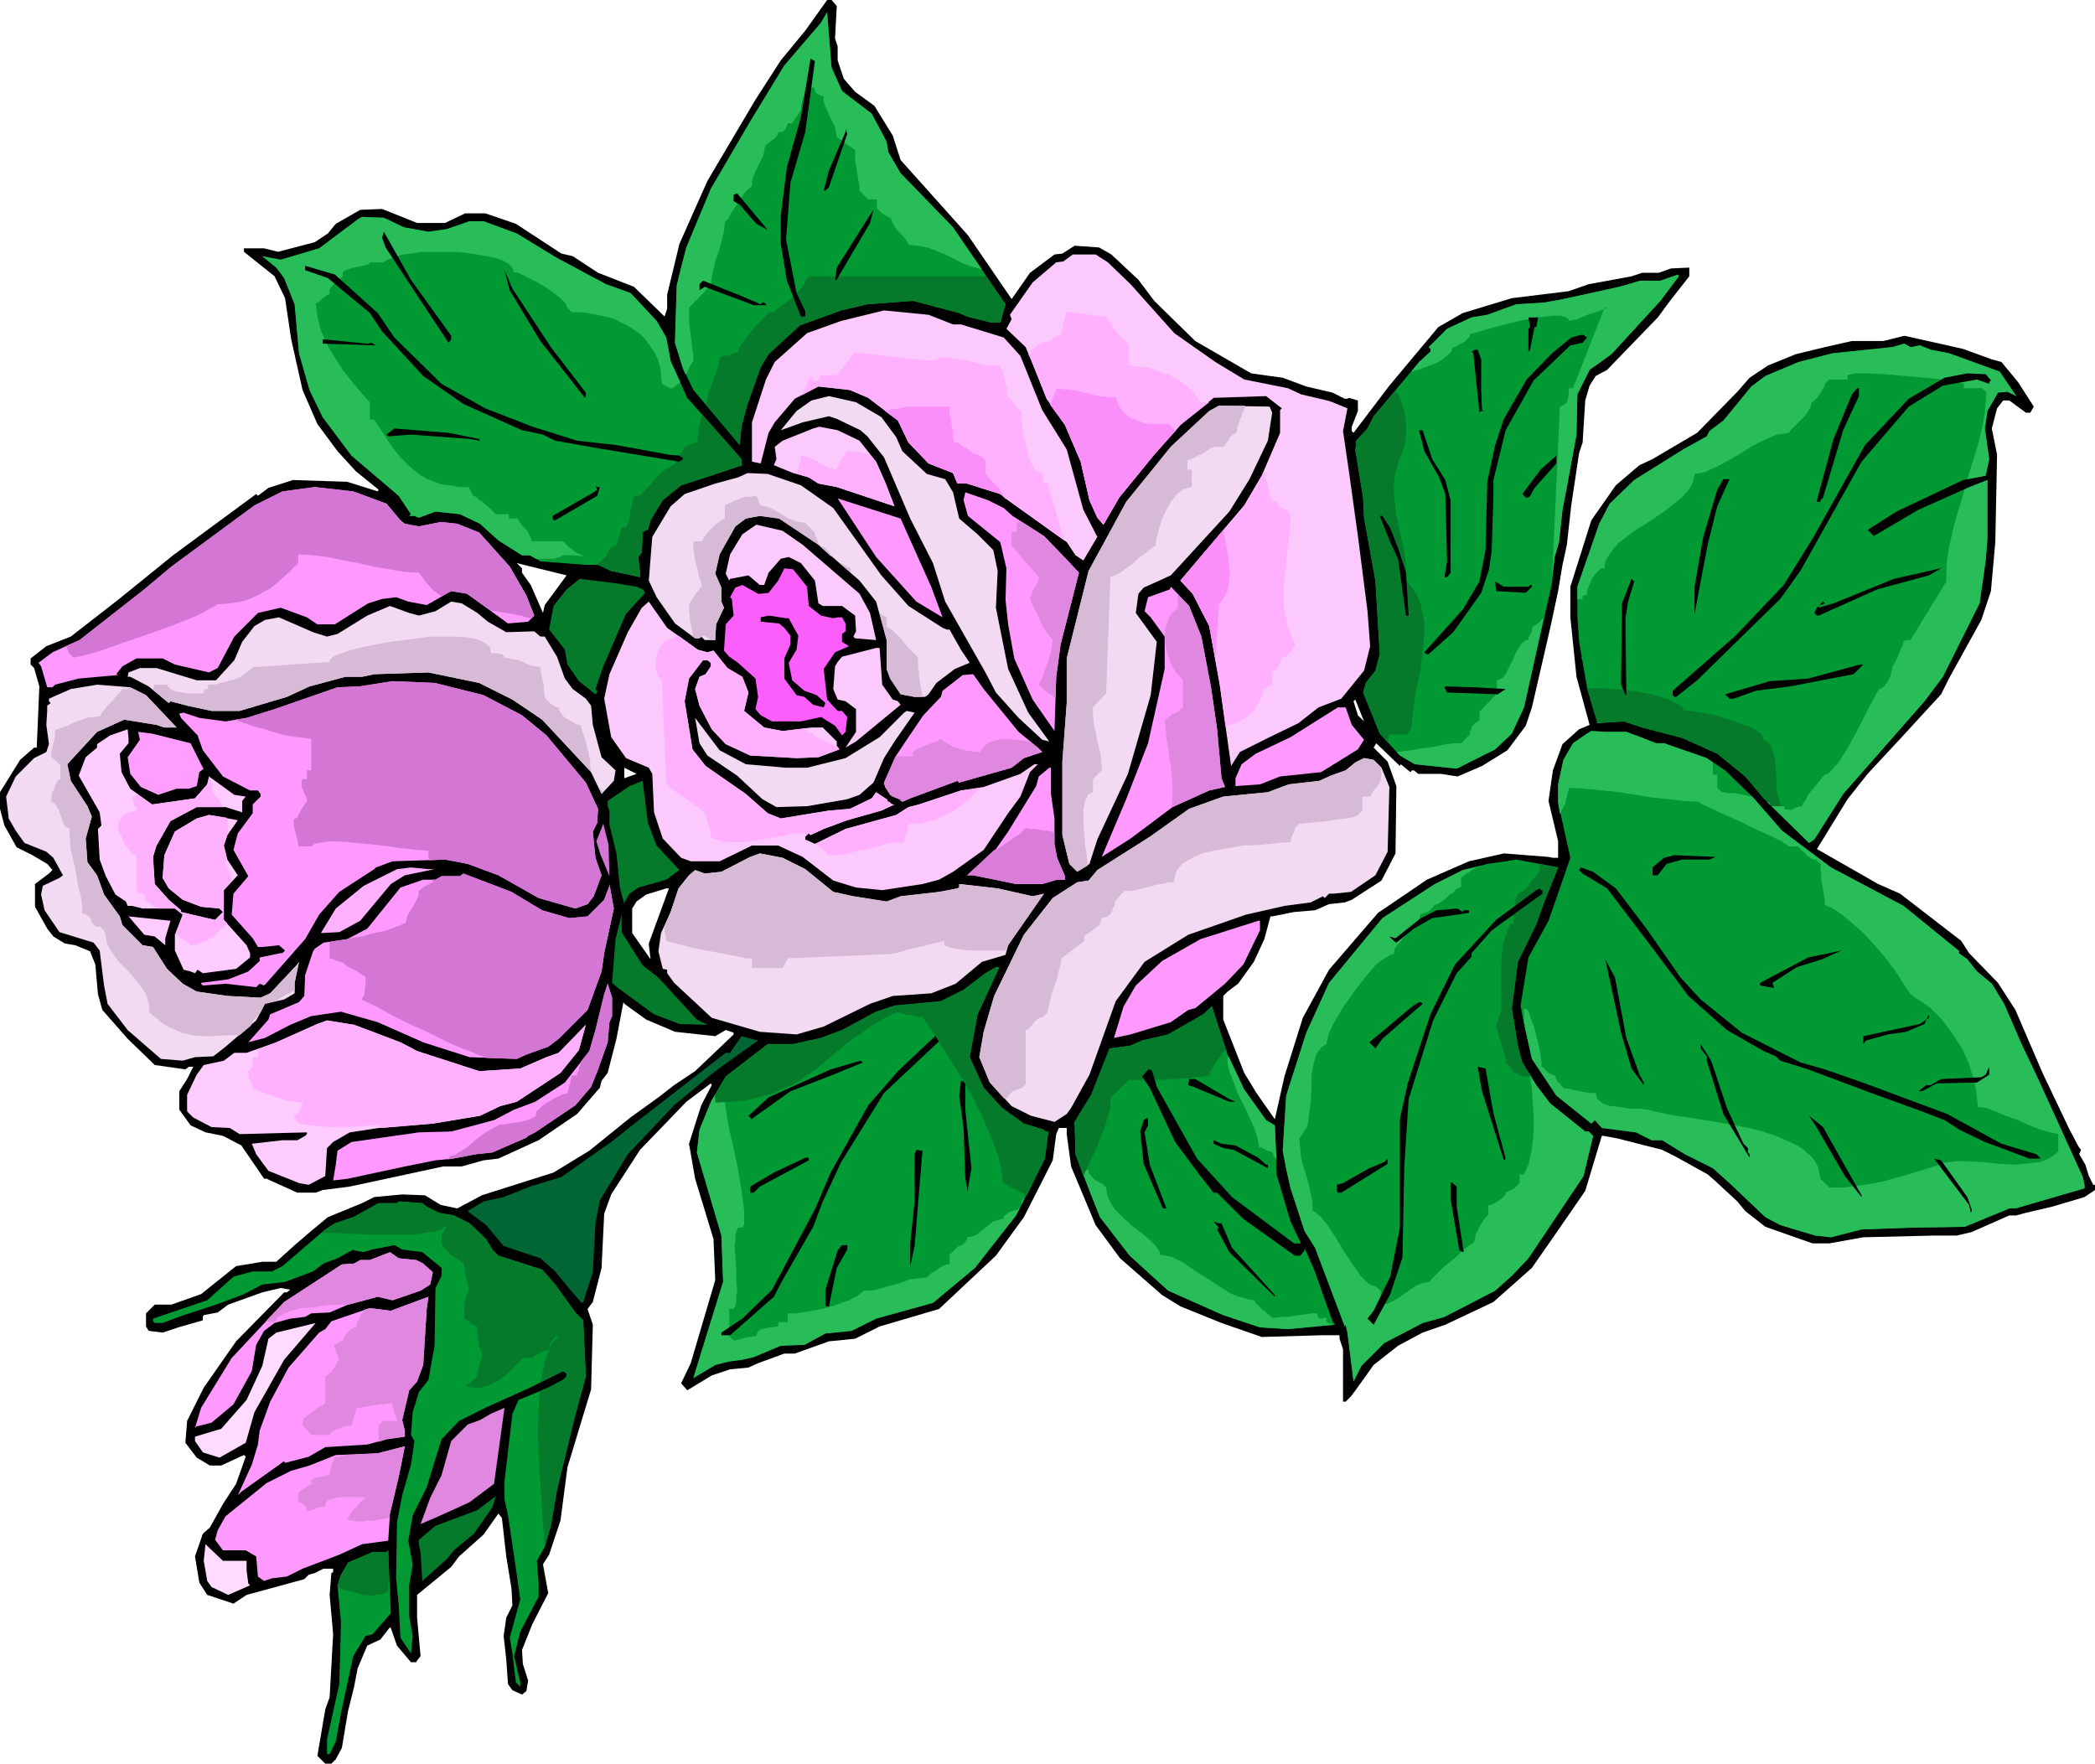 <svg xmlns="http://www.w3.org/2000/svg" width="7.98in" height="6.718in" fill-rule="evenodd" stroke-linecap="round" preserveAspectRatio="none" viewBox="0 0 2396 2017"><style>.brush1{fill:#000}.pen1{stroke:none}.brush2{fill:#fcc9fc}.brush3{fill:#f2dbf2}.brush4{fill:#f9f}.brush6{fill:#057a2b}.brush7{fill:#fcf}.brush9{fill:#093}.brush10{fill:#29bd5a}.brush11{fill:#ffb0ff}.brush13{fill:#ffdbff}.brush14{fill:#e087e0}.brush16{fill:#d476d4}</style><path d="m957 7-2 37 3 9v16l7 21 13 15 22 16 21 34 9 28 77 86 50 73 21-30 28-21 9-1 14-9 28 2 14 8 31 29 18 24 47 46 64 37 36 5 27 10 30 7 14 7h3l2-1 10 3v12l-7 18v5l2 2 41-54 56-67 28-16 56-17 65-8 23-8 49-9 12-4h19l14-5 21-1v10l-22 28-14 19-58 60-13 7-7 11-5 17-3 48-4 12-9 60-5 45-5 23-5 30-9 42-21 91-7 21-21 28-29 18-28 12-19-3h-26l-5-4h-2l-2 2-11-9-1 2-27-26-3 5 16 16 10 28-1 77-16 31-34 22-8 3-18 2-16 7-24 2-25 5h-2l-7 26-12 26-18 25-12 9-5 5v27l24 61 14 23 21 30 11-49 21-67 30-55 56-65 56-38 48-21 40-9 51 4 5 1h6v-19l-11-46 5-35 11-30 19-17 12-5-15-55-7-68v-35l24-76 28-40 27-23 15-7 51-30 46-47 14-16 21-14 32-13 33-8 31-7h36l24-6 67 15 33 12 11 3 19 23 18 28-4 7h-5l-19-14h-7l-7 9-6 23 6 30-2 100-5 56-11 33-37 67-9 18-45 49-39 42-23 29-35 57 70 40 25 11 70 54 9 14 33 34 20 31 31 72 30 63 11 21 3 4-2 5 7 12 4 13 5 10h2v6l-12 8-37 11-30 7-11 3h-8l-43 19-17 4h-25l-82 2-39 7h-19l-37-13-17-6-23-18-9-11-26-24-8-7-38-21-14-7-51-13-16-3h-2l-19 63-38 55-23 33-44 39-55 26-26 9-28 15-28 22-20 28-6 8-6 6h-3v-60l-4-12v-4h-19l-70 2-46-16-47-19-21-13-48-42-28-38-28-67-5-37v-7h-9l-3 7-4 30-33 65-32 44-65 61-68 20-28 14-30 3-39 14h-12l-30 11-11 5-21 2-21 7-28 17-7-8 11-23 28-95-2-47-21-69-7-40 14-44 11-21 1-2-1-2-28 21-53 55-33 51-8 22-3 62-10 39-6 8 6 18-2 74-27 89-8 61-13 39-7 11 6 33-18 35-12 30 1 16 6 19-2 12-5 4-11-5-5-7-2-28-3-27 3-21 7-14-1-19-6-37-5-44-4-5-17 24-28 25-9 12-39 32v26l4 44-4 5-1 2h-6l-16-19-7-20-1-1-11 14-15 7-11 26-4 21-7 28-7 42-7 13-5 5h-7l-9-9 9-53 5-14 4-72-4-45 2-25 2-1v-4h-11l-10 5-7 2-5 5-66 18-15 10-30-10-9-14-5-30 9-26 8-7 15-27 15-23 11-31-2-2-26 12h-13l-15-9-13-17 2-25 19-38 37-53 55-56h3l4-3-11-2-21 5-39 14-12 9-16 3-1 2v4l-28 8-18 6-16-2-3-5v-15l10-10h19l34-12 40-32 30-5h16l21-19 21-18 17-14 39-16 14-7 32-3 26 1 18 11 19 4 28-15 82-26 41-25 47-38 32-23 18-14 24-16 42-40 2-2v-2l-9-3-12 7-46-5-33-14-25-18-1-2-8 42-10 39-7 9-2 8-26 30-44 30-46 21-17 2-25 7h-21l-65 14-42 9-31 4-8 3h-21l-31-14-4-2h-3l-26-38-21-11-20-4-17-8-13-18v-21l9-14 7-14h-5l-4 3-35-5-31-30-29-33-5-18-3-34-6-15-17-7-12-2-13-8-7-9-14-25v-26l16-12 4-4-6-7-17-10-18-9-14-25-5-19v-19l23-37 16-14h3l3-70-6-21-4-4v-7l18-14 28-11 54-42 63-51 42-31 53-39 2 2 12-9 28-9 62 2 35 11 1-2-26-21-21-23-23-31-17-39-13-58-7-47-12-25-35-28v-4h23l16 4 42-11 15-10 9-11 28-16 25-1 40 16h32l23-11h23l35 12 52 34 13 3 29 19 41 16 35 34 3-9v-16l14-58 32-72 55-93 29-45 28-34 25-35h5l6 7zM623 692l-2 9-14-32-10-14v-5l-6-6 57 14-25 34zm91 198v-12l14 7-14 5zm-23 90v-9l-3-12v-9l7 42-4-12zm51 99 2 18-21-30v-28l5-8 11-8 23-7h3l-23 63zm811-261-5-16 2-2 10 25-7-7z" class="pen1 brush1"/><path d="m1267 300 26 25 50 56 47 33 33 20 50 10 15 7 30 7 6 2 17 7-5 26 7 48 10 72 11 86 3 40-7 28-26 32-26 10-23 18-35 17-32 16-10 16-13-93-12-67-19-37-14-15 73-86 20-34 21-49v-26l2-2-18-14-60 2-38 31-6 7-24 27-40 49-18 31-7-8-9-20-10-44-18-42-21-30-18-45-6-14-22-21 6-11-2-5 26-37 27-23 8-1 11-8h26l14 9z" class="pen1 brush2"/><path d="M1090 371h9l49 15 19 21 25 62 28 45 19 69 16 31-16 27-9-6-10-15-70-50-6-5-38-12h-11l-5-12-28-11-23-24-12-25-34-26-21-9-36-4-27 14-23 27-7 12-9 35-10-2v-45l16-49 10-20 37-33 39-14 49-12 51 5 28 11z" class="pen1 brush2"/><path d="M750 451v2l-4 3-41-47-15-33 44 59 16 16z" class="pen1 brush1"/><path d="m1008 477 17 23 7 16 28 26 21 6 9 15 7 30 21 18 18 18 5 24-2 42 14 70 23 50 24 33-8-2-27-25-26-29-12-23-46-81-14-44-26-51-30-70-19-24-8-7-27-13-9-3-30 7-25 9 18-22 17-12 20-5 31 7 29 17zm447-5-5 32-21 44-23 37-67 73-31 14-6 7-3 22 24 33-7 61-26 90-35 75-9 28-14 9-9-9-8-33v-84l5-67v-51l25-100 43-79 30-37 21-26 44-41 11-6 58 1 3 7z" class="pen1 brush3"/><path d="m983 504 19 24 11 25 10 26-66-22-21-4-11-7-18-5-22-9 3-7-2-14 9-7 35-14 7-2 21 4 25 12z" class="pen1 brush2"/><path d="m916 555 37 26 55 77 31 35 39 25 5 2h3l13 23 10 15-17 7-21 16-9 13-4 3h-12l-16-3-12-18-4-11v-33l-12-44-19-24-47-41-45-30-22-3-16 3-12 9-18 32-5 22 7 16v16l3 7-9 19-1 18h-12l-4-4-2 2h-5l-23-17-21-30-9-19 4-50 21-35 16-14 35-12 26-7 11-5 23 1 38 13z" class="pen1 brush3"/><path d="m442 576 16 19 5 4 16 3 25-5 19 2 25 10 35 39 19 33 9 23-7 7-23 2-47-34-18-3-28 16-21-4-14-5-16 2-16 5-38 24h-20l-12-8-30-11-26 6-27 27-19 36-10 5-39-9-14-7h-30l-16 9-7 9 2 1-45 4-27 7-3 3h-6l-7-24-3-4 16-12 31-14 74-58 31-26 95-70 32-16 37-5 44 5 38 14zm706 5 10 9 36 23 27 28 13 14-21 82-5 37-2 62-25-36-21-47-7-39-3-28 1-36-7-30-37-30-5-18 2-9 26 9 18 9zm-83 90 13 35-30-18-46-51-44-67 72 23 35 78z" class="pen1 brush4"/><path d="m918 623 65 56 12 22 7 31-24-2-2-2 3-6-1-18-15-11h-22l-5-3-4-26-16-20-14-7-9 2-14 16-5 14h-5l-13-11-21 4-1 2-4-8 5-22 14-23 16-11 30 7 23 16z" class="pen1 brush2"/><path d="m923 671 2 22 14 11 14 3 5-1h5l4 7v9l-4 3v9l8 5-16 7-13 19 4 35 12 13h5l6 7-2 17-4 4-8-11-16-10-23 5h-33l-13-7-6-7 3-14-3-21-20-18-10-7-6-7 2-30 9-10-2-19-2-2 6-11 8-3 18 10h3l9-1 11-14 7-14 10 1 16 20z" class="pen1" style="fill:#fc5efc"/><path d="m728 671 7 3 2 2v3l-21 23-26 60-9 26 2 2v2l-2 2-19-15-13-19-3-17-18-23 5-27 15-19 15-12 41 5 24 4z" class="pen1 brush6"/><path d="m1374 728 11 58 7 48 5 56 4 10-18 4-42 19-48 36-33 21 28-66 25-64 19-85v-37l-16-22-7-7 4-16 25-9 1-3 21 22 14 35z" class="pen1 brush4"/><path d="m546 701 12 10 21 12 32-1 7 6h5l14 23 9 25 9 12 15 11 6 8 2 22 10 37 16 15-2 12-14 15-12-25-56-60-34-23-38-19-58-12-62 2-14 3h-19l-41 11-26 12-54 16h-32l-28-6-19-5-2 2-23-19-21-11h-3l1-5 13-5h19l46 14h22l21-23 9-21 14-18 12-7 16-3 39 17 16 5 12-3 34-21 26-11 22 8 11 3 19-5 18-11 12 2 18 11z" class="pen1 brush3"/><path d="M1011 896v-1l14-31 12-18 19-28 20-21 2-7 23-18 12-1 12 17 40 49 22 18 5 5-21 7-14 11-60 17-2-2-54 20-9 4-1-1h-1v-1l-1-1h-1l-1-1h-1l-5-2-3-2-5-8-1-1v-2l-1-1v-1z" class="pen1 brush4"/><path d="m798 743 11 3 7-2 16 20 17 10 7 18-5 21 23 19 21 4 33-4h13l16 16v5l3 4-24 9-25 1-53-3-28-13-16-17-14-27-5-19 5-14 7-3 6-9v-4l-4-3h-5l-16 21-5 26 9 55 15 19 46 32 25 22 15 6 55-9 24-2 25-12 5-7 12 8 1 1v1l1 1h1l1 1 1 1 2 1h2l-15 7-39 11-27 10-15 7-2-2-4 4v3l11 5 35-17 58-16 14-9 12-3 48-16 26-4 42-15 16-11h4l-9 9-11 28-14 19-28 42-35 25-16 9-19 5-46 7-30-3-26-8-35-27-28-13h-30l-37 18h-33l-11-4-21-22-10-30-2-44-4-7-26-11-17-24-8-44 6-28 21-48 16-28 8-7 21 30 35 25z" class="pen1 brush2"/><path d="m902 707 11 20-2 16-9 15 4 20 14 12 14 5 10 9-2 5-12-3-10-9-9-2-14-19v-23l7-16v-10l-7-9-6-5-21-2v-5l9-2 20 3h3z" class="pen1 brush1"/><path d="m1009 783 12 17 6 2 3 4-51 42-12 7 12-18v-26l-12-9-9-2-5-12 2-26 3-5 5-6 39-10h4l3 42z" class="pen1 brush2"/><path d="m167 795 35 37h-14l-9-3-37-6-31 14-34 37 4 19 19 29 5 12-7 25 2 27 11 15 8 22 18 25 3 10 23 23 12 2 16 25 18 17 16 9 35 5 38 2 11-5 31-33 2-3-5 24v12l-12 7-22 5-10 19-35 30-14 11-21 1-14 4-25-2-38-33-23-30-4-21-5-40-7-9-39-12-17-25-4-18 2-10 19-9 4-3-11-20-8-7-25-10-10-14-8-14-3-25 11-23 21-21 14-7 3-9-3-22 1-16v-6l4-3-2-2v-3l25-11 30-5 38 3 18 9z" class="pen1 brush3"/><path d="m1546 829 14 17-7 11-42 26-47 5-23 9-28 2v-9l7-16 16-12 40-19 54-34h9l7 20z" class="pen1 brush4"/><path d="m1023 848-12 19-12 28-16 14-14 5-46 8-35 1-16-9-29-27-34-23-9-14-5-29 28 37 30 16 46 4h24l44-11 39-24 28-28 3-2 9 2-23 33z" class="pen1 brush3"/><path d="m147 850-10 12 2 21 10 19 25 18 49-7 14-16 2-9 29 21 13 2-4 5v13l-19-6h-33l-30 16-16 28-4 13 2 31 16 18 14 12v2l30 7 9 2 9-9-4-4-21-2-21-8-16-13-7-12 2-26 12-27 25-15 14-4 33 6-12 17-4 12 4 16 12 18-16 17v34l26 29 4 9v5l-16 13-38 5-6-4-3 4-5-2-8-2-10-22v-18l9-23-9-7h-37l-12-3h-5l-2-5-12-8-11-21-7-19-2-35 4-4-2-15-24-42 8-21 13-11v-4l15-10 20-7 1 10v6z" class="pen1 brush7"/><path d="m218 850 14 28 1 1-5 4-3 16-9 3h-14l-21 7-20-9-12-15-3-19 14-20-2-9 16 2 44 11z" class="pen1" style="fill:#ff9eff"/><path d="m1580 878 9 22-2 74-14 27-28 19-20 2h-5l-5 5-2-2-14 7-30 4-44 10-66 23-50 31-33 45-30 84-21 38-5 7-14 9-27-7-22-11-25-27-12-29 5-29 12-41 34-70 33-42 28-18 13-2 10-12 60-38 45-32 39-14 51-5 24-9 35-4 13-6 17-6 11-9 10-5 11 2 9 9z" class="pen1 brush3"/><path d="m1202 908 4 28v29l3 16 9 21v4h-9l-17 5h-30l-49-10h-7l33-30 14-20 32-52 3-11 12-10h2v30z" class="pen1 brush4"/><path d="m751 967 26 28-15 11-32 9-10 7-6 10v2l-5-19-4-39-8-33v-16l-2-5v-6l25-17 15-6 6 48 10 26z" class="pen1 brush6"/><path d="m921 994 32 26 23 5 38 6 16-6 44-5 21-4 2-1v-4l44 5 40 9 13-3-41 59-3 11-27 8-30 25-28 11-44 3-26 9-53 26-31 9-42-3-55-16-43-40-8-11v-4l-5-1-5-20 3-21 11-24 9-27 12-15 7-6 11 4 19-2 33-17 11-4 26 5 26 13z" class="pen1 brush3"/><path d="m2196 395 12 5 21 4 58 21 19 28-10-5-11 1-12 21-3 20 5 35-4 19-26 5-76 36-33 21 7 7 51-30 56-25 23-9v67l-2 25-7 49-42 84-21 28-93 106-33 52-6 4-52-51-21-25-32-26-40-18-46-12-21-7-30 2-12-41-9-52-2-30v-33l25-72 12-23 28-27 56-35 27-15 3-6 16-12 23-28 9-11 16-12 38-16 39-10 68-7 14-4 7 4 11-2z" class="pen1 brush9"/><path d="M1815 787h14l15 1 15 1 15 2 15 3 14 4 12 5 10 6v3l9 1 13 2 15 3 16 5 15 5 12 5 5 3 4 3 2 3 1 4 4 2 3 3 2 4 2 5 2 10 1 11 1 12v11l2 9 3 8h3l1 2 1 2 1 2 1 3 1 3 1 3v3l1 3-30-29-21-25-32-26-40-18-46-12-21-7-30 2-12-40z" class="pen1 brush6"/><path d="M1848 837h12l16 6 18 7h9l49 17 21 14 31 30 34 39 56 42 83 44 64 52-1 2 10 7 11 14 17 14 14 23 20 46 19 40 51 112 2 9v4l-79 23h-7l-51 21-62 1-56 2-35 9-18-2-40-12-17-9-41-39-19-17-32-16-26-16h-12l-18-9-39-5-8-9-4 4-40-32-28-42-9-40-4-21 9-55 23-42 25-72-14-63v-21l6-28 11-19 16-11 5-3 16 1h12z" class="pen1 brush9"/><path d="m1766 1032-9 25-21 43-7 53 7 43 5 19 16 26 16 21 40 32h4l5 5-11 46-63 94-19 20-19 17-58 30-25 7-44 23-26 26-9 18-7-56-2-9-1 2-34-90-12-19-16-49-5-22-4-21 4-63 23-72 26-57 61-74 60-39 32-16 28-7 21-3 12-2 48 9-16 40z" class="pen1 brush9"/><path d="M1761 988v8l-2 3-2 3-3 3-3 3-2 4-3 3-1 2-1 1-3 1-2 1-2 2-2 2-2 5-1 7-1 7v11l-1 3h-3l-3 8-3 7-2 8-1 7-1 15v52l-2 7-2 7-2 6 1 4 2 4 1 6 2 6 2 7 2 6 1 5v4h1l1 1h1v2h2l1 3 2 3 2 2 4 1 3 2 4 1h5l4 1-11-17-5-19-7-43 7-53 21-43 9-25 16-40-21-4z" class="pen1 brush6"/><path d="m1695 990-3 1-4 1-3 2-3 2-3 2-3 2-3 2-2 2v10l-2 1-4 2-3 4-5 3-4 4-4 3-5 3-4 1v2l-2 1-1 2-3 2-2 1-3 1-2 1h-2l-2 6-3 6-5 5-6 6-5 6-5 6-4 5-1 6-4 1-5 3-6 4-6 5-12 14-13 17-12 17-10 17-4 8-3 7-1 5-1 5-5 3-4 5-3 5-2 7-3 14v16l-1 16-2 16-1 8-2 6-4 6-4 6 1 11 1 11 3 11 3 10 3 10 2 10 2 9v10l4 3 5 4 4 5 5 6 9 14 9 15 10 15 9 13 5 5 4 4 4 2 4 1 6 5v16l7-1 7-3 7-4 7-5 7-5 6-4 8-3 7-1 2-3 6-6 8-8 10-8 9-8 8-7 6-4 2-2 1-4 1-5 2-4 2-4 3-5 2-3 3-4 2-2v-10l2-1 3-1 4-2 3-2 3-2 3-3 2-2v-3h2l2-1 2-1 2-1 2-1 2-2 2-2 2-2v-10h5l5-11 3-13 2-13 1-14v-15l-1-16-1-16-2-15 7 11 16 21 40 32h4l5 5-11 46-63 94-19 20-19 17-58 30-25 7-44 23-26 26-9 18-7-56-2-9-1 2-34-90-12-19-16-49-5-22-4-21 4-63 23-72 26-57 61-74 60-39 32-16 22-5zm49 185v-3l-1-2v-17l2 1 2 1 2 4 1 4 4 10 3 11 3 12 2 11 1 8v5l2 1 2 2 2 2 2 2 2 1 2 1 2 1h2v2l1 2 1 2 1 2 2 1 1 2 2 2 2 2h4l5 1 4 1 5 1 5 1 5 1h8l1 4 1 3 3 2 3 3 9 3 11 1 11 2h11l10 1 7 2 18 4 27 4 31 5 32 6 16 4 15 5 14 6 12 6 6 4 4 4 5 4 3 4 3 5 2 5 1 5 1 6 10 10h17l15-2 15-2 15-3 14-4 15-4 16-5 16-5 7-3 8-1 9-1h9l19 1 20 2 19 1 18-2 9-1 8-3 7-4 6-5v-20l-9-2-11-3-13-5-13-6-14-5-12-5-11-4-9-1-1-10-1-10-2-9-3-10-3-10-4-9-4-9-6-9-5-8-6-8-6-8-7-7-7-7-7-5-8-5-7-5-8-12-9-14-12-16-13-15-13-14-15-13-7-6-7-5-7-4-7-3v-6l-1-6-1-6-1-5-1-6v-6l-1-6v-6l-5-5h-2l-3-1-3-2-3-2-2-3-3-2-3-3-2-2h-10l-7-5-14-7-16-7-18-9-18-8-15-7-11-5-4-3-17-1-18-2-19-2-18-3-19-3-19-2-20-2-19-1v3l-1 3-1 4-1 4-1 4-2 4-2 4-2 4-2-13v-21l6-28 11-19 16-11 5-3 16 1h24l16 6 18 7h9l49 17 7 5v14h5v15l5 5h2l4 1h9l5 1 5 1 5 1 5 1 34 39 56 42 83 44 64 52-1 2 10 7 11 14 17 14 14 23 20 46 19 40 51 112 2 9v4l-79 23h-7l-51 21-62 1-56 2-35 9-18-2-40-12-17-9-41-39-19-17-32-16-26-16h-12l-18-9-39-5-8-9-4 4-40-32-28-42-8-36zm65-421h1v-2h-1v2zm18 72h1v1h1-2v-1zm110 24h1-1zm83 66 1 1h1l1 1h1v1l1 1v1l-5-5zm6 6h15v3l2 1h6l4-2 3-1 3-1h2l1-3 3-4 3-6 4-5 5-6 4-5 3-4 3-3 3-1 4-3 3-4 5-5 9-14 9-16 9-17 8-16 7-13 5-9 3-1 3-2 3-4 2-4 2-4 1-4 1-4v-2l2-3 2-4 2-4 2-5 2-5 2-4 1-4 2-2h6l41-67v-13l1-13 2-13 3-13 3-13 4-14 4-13 4-13 3-2 23-9v67l-2 25-7 49-42 84-21 28-93 106-33 52-6 4-43-42zm224-374 4-13 4-13 4-13 3-12 3-13 2-12 1-11 1-12-5-5h-21v-5l-8-2-16-3-20-2-23-2-22-2-21-1h-15l-8 2v5h-21l-5 5v2l-2 3-2 4-2 3-2 3-3 3-2 2-2 1-1 5-3 5-3 5-4 4-5 5-4 4-4 4-2 3-7 1-7 1-7 3-7 3-14 7-14 9-14 8-13 7-7 3-6 3-6 1-6 1-1 7-3 7-5 7-7 7-16 13-19 13-19 12-17 13-6 7-5 7-4 7-1 8h-4l-3 3-4 4-3 4-2 5-2 5-2 5v4l-3 1h-2v3l-1 1h-4l-1 1v2-17l25-72 12-23 28-27 56-35 27-15 3-6 16-12 23-28 9-11 16-12 38-16 39-10 68-7 14-4 7 4 11-2 12 5 21 4 58 21 19 28-10-5-11 1-12 21-3 20 5 35-4 19-21 4z" class="pen1 brush10"/><path d="m497 994-34 7-16 10-35 42-24 13-19 1h-2l17-28 32-26 38-19 16-2 20 2h7z" class="pen1 brush11"/><path d="m1848 1016 35 46 39 56 23 25 47 38 67 34 28 8 46 16 94 35 62 34 40 12 4 4v1h-12l-51-19-29-14-17-11-26-10-58-21-72-27-32-10-5-5-14-6-42-24-44-39-42-56-51-67-28-17-4-4 2-3 14 5 26 19z" class="pen1 brush1"/><path d="m620 1041 31 9 21-2 19-19 6-16v-2l5 28-11 51-3 21-16 44-33 33-12 9-25 9-11 5-54-2-53-17-52-23-42-12-34 5-24 10-29 15-19 5 23-26 2-6 33-14 6-7 1-24 9-27 2-3 10-7 27-4 23-12 38-47 26-9h14l7-4h21l4-3 55 21 35 21zm-67-246 44 23 28 23 45 54 14 30-1 16-5 10 3 30 7 20-9 24-7 9-14 5-42-12-46-26-35-13-26-5-60 2-19 7-2 2-40 26-23 26-16 28-44 50-3 3-5-2-4 4-35-4-25 2h-1l-2-2v-1l31-4 23-9 13-12v-4l24-5h2l3-3-7-6-19 2h-5l-6-10-24-27 2-24 17-20-17-30 5-19 17-23v-10l9-9v-3l-3-4h-9l-31-16-23-30-6-17-19-20-2-5 5-1 18 6 30 4 24-4 32-10 72-25 25-1 38-6 48 2 56 14z" class="pen1 brush4"/><path d="M1764 1018v4l-58 42-23 26v4l-17 19-27 54-28 90-5 79-2 102-14 42-19 35-7-7 7-9 19-39 11-56v-124l9-41 26-79 28-57 47-51 46-34 4-2 1 2h2zm-90 23h6v3l-42 6-21 12-20 16-3-2-5-5 7 2 29-23 18-9 24-2 6 4 1-2z" class="pen1 brush1"/><path d="m735 1104 18 14 44 48 12 6-32-1-29-11-41-30-7-6 4-50 7-28v20l24 38z" class="pen1 brush6"/><path d="M189 1073v8l-12-10-12-2-18-21 48 5-6 20z" class="pen1 brush7"/><path d="m1441 1064-19 39-21 22-34 28-8 2-20 14-46 14-19 4 11-36 14-24 30-28 44-25 66-21h2v11z" class="pen1 brush4"/><path d="m2055 1106-28 18 2 6-16-3v-3l55-29 38-8-22 10-29 9zm-195 81 15 42 5 9v3l-14-19-12-41-15-70-3-14 11 21 13 69z" class="pen1 brush1"/><path d="m1118 1160-9 49 16 35 21 23 25 18 23 7 1 2h4l-4 31-33 65-47 60-48 40-65 18-28 14-30 3-24 13-27 1-31 13-13 3-15 2-16 4-25 15 7-23 27-87-2-53-28-95 3-26 13-32 17-29 48-37h29l32-7 24-9 39-21 21-7 53-5 26-13 25-19 12-7h4l-25 54zm305 86 25 35 10 6 2 56 16 54 12 25h-8l-71-53-40-44-46-82-5-18-2-2h-3l-7 8 9 13 29 62 29 39 15 19h4l30 30 59 42h6l5-6v-3l11 25 21 59 3 4-54 5-32-2-42-14-63-28-44-40-34-44-13-33-15-39-1-37 19-31 21-53 23-3 14-6 30-7 40-23 10-9 18 55 19 40zm476-902-56 61-25 18-14 28-1 46-11 60-5 26-4 37-5 17-3 30-32 142-14 30-19 18-44 22-48-5-17-10-23-25-19-47 3-11 11-14 5-19-5-84-13-72-1-22-9-56 1-5v-5l13-14 7-14 52-62 13-12v-3l-2-2 21-21 28-13 18-3 33-12 32-2 22-4 64-14 24-7h23l20-7 1 2-21 28zM963 104l34 26 17 32 2 12 14 24 60 62 60 88-6 21h-10l-28-7-9-4-53-14-52 4-13 3-17 4-47 17-36 33-9 15-15 42-7 26-2 21-53-63-12-25-9-29 2-65 3-13 8-31 28-67 45-77 39-64 42-49 7-12 5 63 12 27zM462 260l28 5 21-3 26-9h16l38 14 46 28 56 30 28 10 30 32 11 19 5 27 19 42 48 54 14 16v5l1 2-30 10-40 13-21 17-14 23-3 11h-2l-4 3-1 23-4 5 2 18v5l-33-7-15-7h-14l-52-4-12-7h-9l-27-17-21-19-23-11-28-3-19 7-5-2h-6l2-2-14-21-54-46-33-44-15-31-12-42-5-56-12-30-9-12-16-13 21 4 44-13 44-33 5-3 25 1 23 11z" class="pen1 brush9"/><path d="m675 639-6-2-4-2-4-2-4-2-3-3-3-2-4-4-3-3h-36l-1-4-2-4-2-4-3-3-3-3-2-3-2-3-1-2h-10v-5h-15l-1-1-2-2-4-4-4-3-4-4-5-3-3-3-3-1-5-10h-11l-10-2-10-1-8-3-8-3-7-4-7-5-6-5-12-12-10-13-9-14-10-15h-5v-20l-10-11-10-12-11-14-9-14-9-15-7-16-2-8-2-8-1-8-1-7 2-1 2-1 2-2 2-2 2-1 2-2 2-1 2-1v-3l1-4 2-2 3-3 2-2 3-2 2-2 2-2v-5l3-2 4-1 5-2 6-1 5-1 4-1 3-1 1-2h15l5-3 8-3 9-3 10-1 12-2h39l12 1 13 2 11 2 10 2 8 3 7 4 2 2 2 2 1 2v3l6 1 8 4 10 5 11 6 10 7 9 7 6 6 2 5 5 5h10l9 1 10 2 9 2 9 2 8 4 8 4 8 5 7 5 6 6 5 7 5 7 4 8 3 9 1 10 1 10 10 5h2l1-1 2-1 1-1 1-1 2-1 1-1 1-1-11-24-5-27-11-19-30-32-28-10-56-30-46-28-38-14h-16l-26 9-21 3-28-5-23-11-25-1-5 3-44 33-44 13-21-4 16 13 9 12 12 30 5 56 12 42 15 31 33 44 54 46 14 21-2 2h6l5 2 19-7 28 3 23 11 21 19 27 17h9l7 4h21l2-1 4-1 4-2h13l9 1 9 3zm109-211 2-2 1-3 1-2 1-2 1-2 1-1 1-2 1-1v-6l-1-7-1-8-1-8-1-8-1-8v-16l25-26 1-9 2-9 2-9 3-9 3-9 2-8 2-9 1-10 4-4 3-6 4-6 4-6 4-6 4-6 4-4 4-3v-6l2-6 2-5 3-6 3-6 3-6 1-5 1-6 2-2 3-2 2-2 3-2 2-2 2-2 1-2v-2h4l2-1 2-2 1-2 1-2v-1l1-1v-1h5l10-15v-4l1-4 1-4 1-3 1-3v-3l1-3v-2h10l1 2v2l1 2 2 1 1 1 2 1 2 1h2v6l2 6 3 6 2 5 3 6 3 6 1 6 1 6 2 1 3 2 3 2 2 2 3 2 3 2 3 2 2 2v11l1 6 1 6 1 6 1 6 1 5v6l10 10h10v11h1l1 1 2 2 2 2 3 2 2 1 3 2h2l1 4 2 4 3 5 4 4 4 4 3 4 2 3 1 3 11 1 11 2 10 4 10 4 10 5 10 5 11 4 11 3-33-48-60-62-14-24-2-12-17-32-34-26-12-27-5-63-7 12-42 49-39 64-45 77-28 67-8 31-3 13-2 65 9 29 3 7zm830-3 8-2 8-3 8-3 7-3 6-4 5-4 4-4 1-4 2-1 3-1 3-2 4-2 3-2 3-3 2-2v-3l5-1 13-4 18-5 21-5 20-4 19-2h7l5 1 2 1 2 1 1 1v2l5-1 5-1 7-3 7-3 7-2 8-3 6-2h7-11l-36 92h-5v9l-1 3-1 4-2 2-3 2-3 1-9 197 3-25 5-17 4-37 5-26 11-60 1-46 14-28 25-18 56-61 21-28-1-2-20 7h-23l-24 7-64 14-22 4-32 2-33 12-18 3-28 13-21 21 2 2v3l-13 12-9 11zm152 279-1 3-2 2-2 2-2 2-2 1-1 1-2 1h-1v2l-1 2v2l-1 2-1 2-1 2-1 2v2h-3l-2 2-3 2-2 3-4 7-4 9-4 8-4 8-2 3-3 2-2 1-3 1v15l-20 21v10l-2 1-2 1-2 2-2 2-1 2-1 3-1 2v3l-5 5-5 5h-8l-9 1-9 2-10 2-10 1-10 2-9 1-9 1 4 4 17 10 48 5 44-22 19-18 14-30 23-105zm-361 504-1 1v6l1 7 2 6 3 7 5 14 7 14 6 13 6 13 4 12 2 11h2l2 1 2 1 2 1 1 1h2l2 1h2v1l1 1v2l1 1 1 2 1 1 1 2-2-40-10-6-25-35-18-38zm120 307-8-3v-5h-2l-2 1h-4l-1-1-1-2v-3h-7l-6 1-8 1-7 1-7 1h-7l-5 1h-5l-2-2-3-2-3-3-4-3-3-3-3-3-2-2v-2l-7-1-7-2-7-2-7-3-14-9-14-9-14-9-13-9-7-3-6-3-6-1-6-1-1-4-2-3-3-4-4-4-10-9-11-8-11-10-10-10-4-6-3-6-2-6-1-7-5-5h-2l-2-2-3-1-3-3-2-2-2-3-1-2v-2h-3l-1-1h-3l-1-1h-1l9 23 13 33 34 44 44 40 63 28 42 14 32 2 52-5zm-353-145-1 1h-1v1l-1 1-1 1v5l-5 5h-3l-2 1-3 1-2 1-2 2-2 1-1 2-1 2-5 1-6 2-5 4-4 3-5 4-5 4-5 2-6 1v2l-1 2-1 1-1 2-2 1-1 1-2 1h-2l-5 5-5 5v11h-3l-3 1-4 2-3 2-4 3-4 2-3 3-2 2-10 1-9 1-8 3-9 3-9 2-9 3-9 2h-9l-7 6-10 5-11 4-12 4-13 3-12 2-12 2h-10v10h-11v5h-2l-4 1h-4l-4 1-5 1-3 2-2 2-1 4h-3l-3 1h-3l-4 1-4 1-4 1-3 1h-2l-5-5v-31h5l2-4 1-5v-6l1-5-1-13v-13l-1-14-1-12 1-6v-6l1-4 2-5h5l2-4v-15l-1-9-3-21-4-23-5-23-5-22-3-19-1-12-1-1h-2l-1-1h-2l-1-1-2-1-2-1-5 9-13 32-3 26 28 95 2 53-27 87-7 23 25-15 16-4 15-2 13-3 31-13 27-1 24-13 30-3 28-14 65-18 48-40 47-60 10-20z" class="pen1 brush10"/><path d="m700 1162-3 7-2 23-11 31-8 20-18 21-46 31-8 4-2 2-39 17-19 2-26 5-20 2-35 7-42 9-23 5-17 2 3-18 2-16 16-10 77-11 37-1 49-13 23-12 24-9 34-22 28-36 7-24 10-41 4-12 5 16v21z" class="pen1 brush4"/><path d="m1627 1148-46 40-8 11-7-7 17-14 32-27 8-5h2l2 2zm553 32-21 3-25 7-3 4v-9l65-14 10-7v-4l-5 11-21 9zm-1102 7-67 63-49 79-21 45-11 29-35 61-10 19-50 44h-10v-3l24-16 34-33 49-92 18-42 43-77 34-39 54-51 20-12-2 7-21 18z" class="pen1 brush1"/><path d="m458 1192 19 10 71 23 47-3 30-13 14-5 31-32-8 29-21 26-50 33-19 5-23 11-54 9-62 5-33 5-19 11-7 7-2 32-19 10-11-2-35-14-14-19-5-12 35-4h17l9-5 2-2v-2l-77 2-11-7-21-1-21-11-7-7v-19l11-23 8-11 23-5 12-9h14l34-12 47-21 11-4 31 5 53 20z" class="pen1 brush7"/><path d="m822 1222-15 12-36 30-53 56-32 53-5 26-3 56-11 34-2 1-12-14-18-22-17-15-42-14-20-24-19-14-2-2 18-11 23-5 30-12 36-11 57-40 29-23 102-79h5l13-19 19 5-45 32z" class="pen1" style="fill:#063"/><path d="m1975 1267 10 22 9 19 5 5v5l2 2v4l-30-50-19-61v-5l-7-9v-5l12 19 18 54zm-1022-38-49 19-42 30-2 2-4-4 23-21 71-32 34-10 3 2-34 14zm755 44 14 52-2 2-25-79-5-28 9 2 9 51zm553-35-46 1-17 9h-4l9-7h5l12-7 46-2 5-3 4-9v9l-14 9zm-855 19 5 2 2 1h2-9l-41-17-6-2 1-7h7l39 23zm-302 12 7 67-4 23v5l-3-16-2-58-5-37 2-17 5 2v31zm1025 98v2l-19-24-32-55-9-14 16 13 44 78zm-820-72 6 37 19 50h-4l-22-51-4-37 4-13 5-3v9l-4 8zm104 15 26 14 9 8h2v4l-39-21-12-2-11-5v-4l9 4 16 2zm-367 115-5 23v-26l5-48v-54l2-5 7 1-9 109zm-121-98-56 30-7 7h-4v-7l27-16 36-17h4v3zm609 37h-4l-1-2v-7l7-2 30-17 17-7 4-4v6l-53 33zm716 5 5 14v2l-1 2-2-9-40-53 8 2 30 42zm-584 11 8 52-5-2-10-59v-18l1-1 6 5v23z" class="pen1 brush1"/><path d="m488 1380 14 7 17 3 18 9 19 18 7 12 7 7 50 16 15 17 23 32 9 9 3 64-13 48-20 82-7 41-7 24-9 16 2 26v15l-21 40-7 28 7 30v5l-5-5-4-33-3-18 12-44-7-49-7-47-4-18v-21l9-77 7-16 34-14 17-9 4-4v-3l-4-3-38 19-51 23-30 15-20 21-5 16-12 39-16 32-5 29 5 27-4 24v35l4 23-2 20-12-18-2-37-3-31 1-64 6-31 10-35 4-27-4-7 2-26 7-23 11-14 7-39 1-66 7-14v-9l-22-18-23-3-9-5-26 5-9 3-11-2-1-1-18 10-16 6-12 9-32 12-26 3-21 11-32 12-37 12-24 9h-9l-2-2v-3l62-21 30-27 22-6h22l12-6 49-42 11-7 21-7 29-16h21l2-2 27 2 5 4z" class="pen1 brush9"/><path d="m1397 1399 12 28 49 54v2l-52-51-14-26 2-2-6-7 6 2h3zm-428 30-12 21-9 44h-4v-19l14-45 5-6h6v5z" class="pen1 brush1"/><path d="m291 1615-10 35-30 17-19-6-9-13v-5l30-9 29-33 18-39 7-31 9-7 45-11-36 42-34 60z" class="pen1 brush13"/><path d="m537 1718-33 15-23 10 11-30 13-26 11-39 19-19 14-5 12-7 16-7-12 87-28 21z" class="pen1 brush14"/><path d="m446 1731-2 31-30 4-26 12-42 16-18 9-17 2-9 3-7-5-2-23-12-7h-26l-9-12 3-11 9-16 47-38 28-14 21-6 30-12 48-2 31-8-7 35-10 42zm38-170-7 19-9 10-8 34 3 12v7l-21 3-22 6-48 3-19 11-27 7-1-2-49 35-4 4 16-35 7-23 2-16 12-33 21-39 35-40 7-4 7-9 44-15 24 3 43-16-2 14-4 64zm-8-120 8 4 11 10-3 14-11 7-32 11-17-4-34 9-21 9-21 1-7 4-17 2-18 5-12 9-9 16-5 30-21 38-25 21-16 4h-1l-2 2 7-23 35-57 60-64 66-43 14-1 7-4h11l23-9 10 7 20 2z" class="pen1 brush4"/><path d="m542 1754-23 19-8 10-28 25-2-33-2-9v-5l19-16 48-18 21-16-4 13-21 30z" class="pen1 brush6"/><path d="M267 1785h15v11l2 15 2 2-25 11-19-9-5-7-4-23 2-19 20 19h12z" class="pen1 brush13"/><path d="m447 1845-21 24-8 2-14 23-9 42-5 23-6 33-7 14h-3v-17l14-63 2-71-4-42 4-12 8-14 28-12h16l2-2 2 47 1 25z" class="pen1 brush9"/><path d="m1579 877 1 9-1 6-2 5-2 2-2 3-2 2-2 3-1 4h-10v16l-5 5-4 2-8 2-10 1-12 2-11 1-10 1-8 1h-4l-5 5v2l-1 2-1 2-1 2-1 2v2l-1 2v2l-13 1-19 2-22 1-23 4-11 2-10 2-10 4-8 4-8 5-5 6-2 3-1 4-1 4-1 4h-6l-7 2-7 1-8 2-8 2-7 2-7 1h-6l-5 5-5 6-1 2v3l-2 3-1 4-2 3-3 3-3 1-4 1-1 4-1 3-3 3-3 2-4 3-3 2-3 2-2 2v5l-26 20-1 7-2 7-2 9-3 8-3 9-2 8-2 8-1 6-5 5-3 1-3 1-3 3-3 3-2 3-2 2-2 2h-2v62l-5 5h-2l-3 1-2 1-3 1-2 2-2 2-1 2-1 2h-4l-16-18-12-29 5-29 12-41 34-70 33-42 28-18 13-2 10-12 60-38 45-32 39-14 51-5 24-9 35-4 13-6 17-6 11-9 10-5 11 2 8 8zm-155-413-1 4-2 4-1 4-2 4-1 4-2 4v4l-1 3-2 1-2 1-2 2-2 2-1 3-2 2-2 3-2 2h-10l-2 1-3 1-4 3-5 3-5 2-5 3-5 2h-2v11h5v20l-5 1-4 1-4 3-4 3-7 9-6 11-5 11-3 11-3 10v7l-5 3-6 5-7 5-8 7-8 6-7 5-6 3-5 2-5 133-15 16v9l1 10 2 9 2 10 2 9 2 8 1 9v8l-10 10v15l-3 1-3 2-1 3-2 4-2 10v13l1 14 1 13 2 13 1 11-12 7-9-9-8-33v-84l5-67v-51l25-100 43-79 30-37 21-26 44-41 11-6h30zm-665 598 1 1v2l1 2v3l1 2v4l7 2 12 3 15 4 17 3 16 3 15 3 10 2h6v11h35l6-11 118-5h2l2-1h3l3-1 3-1 3-1 2-1h2l41-10v5l5 2 7 2 8 1 10 1h41l2-6 41-59-13 3-40-9-44-5v4l-2 1-21 4-44 5-16 6-38-6-23-5-32-26-26-13-26-5-11 4-33 17-19 2-11-4-7 6-12 15-9 27-8 19zm33-334v-5l-1-4-1-5-1-5v-4l-1-5v-9l2-3 1-2 2-3 2-3 2-3 2-2 2-3 2-2-2-6-2-6-1-6-2-6-1-6-1-7-1-7v-7h10l2-4 3-4 3-4 3-3 3-3 4-3 4-3 4-2v-15l4-2 4-2 4-2 4-1 4-2 5-1h5l6-1 5 11 6 1 5 2 6 3 7 4 6 4 7 3 7 2 7 1 5 5 5 5 1 2v2l1 2 1 2 1 2 1 2v2l1 2h1l2 1 3 1 2 2 2 2 2 2 1 3 1 2-15-14-45-30-22-3-16 3-12 9-18 32-5 22 7 16v16l3 7-9 19-1 18h-5l-1-1-1-1-2-1-1-1-1-1h-4v1h-1v1h-2v1h-5l-3-2zm164-88 2 1 2 2 2 1 3 2 2 1 2 1 2 1 2 1v5l-17-15zm50 61 1 1h1l1 1 1 1h1l1 1 1 1h1v10l2 2 5 3 5 5 6 6 5 7 5 5 5 5 3 3v11l1 5v6l1 5 1 6 1 6 1 6h-9l-16-3-12-18-4-11v-33l-8-31zM675 870l-1-4-1-6-2-6-1-6-2-6-2-6-1-4-1-3h-2l-4-1-4-3-4-2-5-3-3-4-2-3-1-4h-2l-2-1-2-1-2-1-2-2-2-2-2-2-2-2v-4l-1-4v-5l-1-5-1-4-1-5-1-4v-4l-5-1-6-1-5-2-4-2-5-2-5-1-5-1-6-1v-1l-2-2-1-1h-3l-2-1h-7l-1-4-1-3-3-3-3-2-8-4-11-2-13-1h-29l-16 2-31 4-27 5-20 5-7 3h-2l-2 1-3 1-2 1-3 2-2 2-1 1v2l-88 6-3 3-5 4-6 4-7 3-8 2-8 2-7 2h-7v3l-1 2h-2l-1 1-1 1v3h-18l-6-1-7-1-5-2-2-1-2-2-1-1v-2h-16v3l-1 1v2l18 15 2-2 19 5 28 6h32l54-16 26-12 41-11h19l14-3 62-2 58 12 38 19 34 23 56 60 12 25 2-2-3-3-2-3-2-4-3-4-2-5-2-6-1-5v-6zm-526-84-1 1h-2l-1 1h-4l-2 1-2 3-5 5-4 5-5 5-4 5-3 4-1 3-8 1-8 1-8 3-8 3-6 3-6 2-5 2h-2l-1 4v4l-1 4-1 4-1 4-1 4v3l-1 4 11 10v16l-2 1-2 2-2 4-1 4-2 4-1 4v4l-1 3 4 1 2 3 3 5 2 6 2 6 2 5 2 3 4 1 1 12 1 13 3 13 3 13 2 13 3 12 2 12v10h2l2 1 2 1 1 1 2 2 1 1v2l1 2 5 5h5l5 6 1 6 1 6 3 6 3 5 8 11 10 10 9 10 8 11 4 6 2 7 2 7v7l7 6 6 5 6 4 6 3 12 5 12 3 12 1h13l14-1h15l13-11 1-2 1-2 1-2 2-2 1-2 2-2 2-2 1-1 5-10 11-3 3-1 3-2 3-2 2-1 3-2 3-1 3-2 3-1v-9l5-24-2 3-31 33-11 5-38-2-35-5-16-9-18-17-16-25-12-2-23-23-3-10-18-25-8-22-11-15-2-27 7-25-5-12-19-29-4-19 34-37 31-14 37 6 9 3h14l-35-37-18-9z" class="pen1" style="fill:#d6bad6"/><path d="M295 1200v9h-6v11l-5 5v5l1 2v2l1 2 1 2 1 1 1 2v4l6 2 7 3 7 2 7 3 7 2 8 2 7 1 8 1v2l-1 2-1 3-1 2-2 3-2 1-1 2h-2l1 4 2 2 5 3 5 1 15 2 17 1h17l16-1 12-1 7-1 1 1 1 1 1 1 1 1 58-5 54-9 23-11 19-5 50-33 21-26 8-29-31 32-14 5-30 13-47 3-71-23-19-10-53-20-31-5-11 4-47 21-21 8zM157 908v1h-1v1h-1l-1 1h-3v2l1 2v2l1 2 1 2 1 2 1 2v2h-2l-2 1h-2l-2 1-2 1-2 1-2 1h-1l-6 10v5l1 2v2l1 2 1 2 1 2 1 2v2l1 2 1 2 2 2 2 3 2 2 2 3 2 2 2 1h2v41l10 5v6h1l2 1 2 2 2 1 2 2 2 1 3 2h20l9 7-8 22 2 1 2 2 2 2 3 1 2 2 2 2 2 1 2 2 6-1 6-2 6-2 6-4 5-4 4-4 5-4 4-4-4-4v-34l9-10-1-3v-2l-1-3-1-2-1-3-1-2-1-2v-12l-3-12 4-12 1-1v-10l-1-2v-4l-1-3-20-3-14 4-25 15-12 27-2 26 7 12 16 13 21 8 21 2 4 4-9 9-9-2-30-7v-2l-14-12-16-18-2-31 4-13 16-28 30-16h31l-2-2-1-2-1-2-1-2-2-2-2-2-2-3-2-2v-6l-1-3-1-2v-2l-1-2-1-2-2 8-14 16-49 7-17-12zm755-366v-3l1-3 1-3v-2l1-3 1-3v-4l6 1 5 2 5 2 5 3 4 3 5 2 6 2 5 1 1-3 1-2 1-3 2-3 2-3 2-2 1-3v-2h8l4 1h4l3 1 4 1 3 1 3 1 6 7 11 25 10 26-66-22-21-4-11-7-13-4zm5-90 6-13 3-6 2-3v1l1 2 1 2 1 1h1l2-1 3-1v-5h20l2-3 3-3 3-3 2-4 3-4 3-4 3-3 2-2 7 1 12 1 16 2 17 2 17 2 14 1h6l4-1 3-1 1-2 8 1 8 1 9 1 9 2 8 2 9 2 8 1h8l5 6v3l1 4 1 4 1 4 1 4v4l1 4v3l2 1 2 2 2 2 2 3 2 3 2 2 2 2 2 1v8l1 8 1 9 2 8 2 9 2 8 3 9 4 8 10 5v10h5l19 66-67-48-6-5-38-12h-11l-5-12-28-11-23-24-12-25-34-26-21-9-36-4-19 10zm259-47 12-12 4-1 4-1 4-1 3-2 3-2 3-2 3-1 2-1v-2l1-3 1-4v-3l1-4 1-4 1-3v-2h6l5 1h5l5 1 6 1 6 1 6 1h7l3 4 3 5 3 5 4 5 4 5 3 3 4 3 2 1v25l12 1 12 2 11 4 12 4 10 6 10 7 8 8 7 10h10l-33 26-6 7-24 27-40 49-18 31-7-8-9-20-10-44-18-42-21-30-18-45-3-6zm270 133 1 6 1 5 2 6 1 5 1 4 1 4 1 2 1 3h5l1 1v2l1 2 1 2 2 1 2 1 4 1 5 5-1 19-2 19-2 18-2 18-1 19 1 18 2 9 2 10 4 9 4 10v2l-2 2-2 3-2 2-2 3-3 2-2 1h-2l-1 2v3l-1 2-2 3-1 2-2 2-2 1-2 1v15l-10 5-1 6-3 7-4 7-5 7-6 5-7 5-7 3-8 1v1l-1 1v1h-1v1l-7-50-12-67-19-37-14-15 73-86 20-34 3-6zM776 727l-2 1h-2l-2 1-2 1-1 1h-2l-2 1h-1l-5 6-4 6-2 6-1 7v6l1 6 2 5 4 4 5 118 4 4 6 5 6 4 7 5 7 5 6 4 6 5 4 4v4l1 3 1 3 1 3 1 3 1 3v7l6 2 7 2 6 1h21l14-2 15-3 14-2 13-3h12l1 1v1h1l2-2 2 2 15-7 27-10 39-11 15-7h-2l-2-1-1-1-1-1h-1l-1-1v-1l-1-1-12-8-5 7-25 12-24 2-55 9-15-6-25-22-46-32-15-19-9-55 5-26 16-21h5l4 3v4l-6 9-7 3-5 14 5 19 14 27 16 17 28 13 53 3 25-1 24-9-2-3-5-2-5-2-5-2-5-3-5-3-4-3-5-3-4-3-25 3-21-4-23-19 5-21-7-18-17-10-16-20-7 2-11-3-22-16zm157 238 3 2 2 2 3 2 2 2 1 1 2 2 1 1v1h11l12-2 11-3 11-2 11-3 11-3 10-2h10v-2l1-3 1-3 1-2 1-3v-3l1-3v-2h13l12-3 10-3 10-5 10-6 9-7 9-8 9-9-22 3-48 16-12 3-14 9-58 16-34 17z" class="pen1 brush11"/><path d="m75 739 1 1 1 2v1l1 1v1l1 1v1l5 5 11-2 21-6 25-9 29-10 28-10 25-10 10-5 7-4 6-3 2-2 15-1 13-2 12-4 10-5 11-6 10-8 11-10 11-11v-10l17 1 17 2 18 4 17 3 17 4 18 3 17 3 17 1 3 4 3 4 3 4 3 3 3 4 4 3 3 2 4 3 11-6 18 3 27 19 6 1 6 1 6 1 6 1 5 1 6 1 6 2 6 1 3-3-9-23-19-33-35-39-25-10-19-2-25 5-16-3-5-4-16-19-38-14-44-5-37 5-32 16-95 70-31 26-74 58-16 7zm194 84 10 4 12 4 12 3 12 4 12 3 12 2 9 1 8 1v36h-5v10h-5l-1 2v7l2 4 1 4 2 3 1 3v3l-2 2-2 3-2 3-2 4-2 3-1 3-2 1-2 1v8l1 4 1 4 1 3 1 4 1 4v4h15l4-3 5-1 7-1 7-1 18 1 20 2 21 2 20 3 18 2 14 1v8l1 1v2l18-1 26 5 35 13 46 26 42 12 14-5 7-9 9-24-7-20-3-30 5-10 1-16-14-30-45-54-28-23-44-23-56-14-48-2-38 6-25 1-72 25-32 10-13 2zm226 183v3l-10 5-6 5v4l-2 5-2 4-3 5-3 5-3 5-1 4-1 4-6 3-8 3-8 3-9 2-9 2-9 3-9 1-9 2-20 3v19l4 1 5 2 6 2 5 4 6 3 6 3 5 4 4 2v10l-1 5v4l-1 3-2 3-1 1 19 9 18 10 18 9 18 8 18 9 17 8 18 7 17 7 35 1 11-5 25-9 12-9 33-33 16-44 3-21 11-51-5-28v2l-6 16-19 19-21 2-31-9-35-21-55-21-4 3h-21l-7 4h-3z" class="pen1 brush16"/><path d="m512 1326 3-4 5-1 6-4 7-4 7-6 7-6 7-5 5-3 3-2 10-5h4l6-1 6-1 6-1 6-1 6-2 4-2 3-2v-5l3-2 3-3 5-4 5-3 5-3 6-3 5-2 4-1 5-20h5l1-1v-2l1-1 1-2v-3l1-2 1-3 1-3 9-11 7-24 10-41 4-12 5 16v21l-3 7-2 23-11 31-8 20-18 21-46 31-8 4-2 2-39 17-19 2-26 5-6 1z" class="pen1 brush16"/><path d="m304 1511 11 1 1-3 1-2 3-2 4-2 9-4 12-3 14-1 14-2 13-1h13l33-9 17 4 32-11 11-7 3-14-11-10-8-4-20-2-10-7-23 9h-11l-7 4-14 1-66 43-21 22zm112-13-1 3-2 2-1 3-1 3-2 2-1 3v3l-3 1-2 1-3 2-2 2-2 3-2 2-1 3-1 2-10 5v2l1 2 1 2v2l1 2 1 2 1 1v5l-2 3-1 3-3 4-2 3-3 2-2 2-2 1v31l-3 2-4 2-4 3-4 3-4 3-4 3-2 2-1 2v5l10 11h21l1-2 2-2 4-2 4-1 4-2 4-1h4l2-1 1-2v-2l1-3 1-3 1-3 1-2v-3l1-2h4l5-1 5-1 6-1 6-1h5l5-1h5v4l1 3 1 3 1 3 1 3 1 2v2h-16l-5 5v19l9-3 21-3v-7l-3-12 8-34 9-10 7-19 4-64 2-14-43 16-24-3-7 2zm-21 166h-1l-2 1h-2l-2 1h-6v3l-1 2-1 3-1 3-1 3v2l-1 3v2h-3l-3 1-3 1h-3l-4 1-2 1-2 1h-1v5l-15 10v11h2l2 1 1 1 2 1 1 1 1 2 1 2v2h2l3-1 3-1 2-1 3-1h3l2-1h3v-3l1-2 2-2 2-1 7-2 7-1h22l5 1-2 2-4 3-3 4-3 3-4 4-2 4-2 3-1 2 6 1 6 1h6l6-1h6l6-1 6-1 6-1 1-5 10-42 7-35-31 8-37 2zm772-1068h-1v1h-2v1h-1v10h-6v16l31 36v2l-1 3-2 4-2 4-2 3-1 4-2 3v2l2 5 3 6 3 6 3 7 3 6 4 7 4 5 4 5-1 6-1 7-2 7-2 7-3 7-2 7-3 6-2 4 2 2 2 2 2 2 3 2 2 2 3 1 2 2 3 2 1-24 5-37 21-82-13-14-27-28-27-17zm-143 269h20v-5l3-2 4-2 4-2 5-2 5-2 4-1 4-2 2-2 5 3 5 3 5 3 6 2 7 2 6 1 6 1h6l2-3 3-3 2-3 3-2 7-2 7-2h8l9 1 9 1 8 2 8 6 5 5-21 7-14 11-60 17-2-2-54 20-9 4-1-1h-1v-1l-1-1h-1l-1-1h-1l-5-2-3-2-5-8-1-1v-2l-1-1v-2l13-30zm315-193 8 8v16l-4 3-4 4-2 4-2 5-2 6-1 5v6l1 6 2 12 4 12 6 10 8 9v31l-3 2-2 2-3 2-3 1-3 2-2 2-3 2-2 2 1 9 1 11 2 12 2 14 2 14 1 14v14l-1 12 1-1 42-19 18-4-4-10-5-56-7-48-11-58-14-35-21-22v1z" class="pen1 brush14"/><path d="m1012 470 4-1 4-1h4l5-1 4-1 4-1h49v8l1 5 1 5 1 6 1 5v6l1 6h3l4 2 4 3 4 2 4 3 4 3 4 1 3 1 6 5v16l2 2 2 2 3 4 4 4 4 4 3 4 3 5 2 4v-1l-6-5-38-12h-11l-5-12-28-11-23-24-12-25-15-11zm189-7 1-3 1-2 1-3 1-2 1-2 1-3 1-2 1-2 7 1 8 1 8 1 8 2 9 2 8 2 9 1h10l2 6 2 5 3 4 3 3 7 6 8 3 8 3 9 1h19l1 1 1 1 1 1 1 1 1 1 1 1 1 1 1 1h-1l-24 27-40 49-18 31-7-8-9-20-10-44-18-42-17-23zm198 143 2 11 2 11 2 11 1 11v11l-1 10-2 6-2 4-3 5-4 5-4 63-7-38-19-37-14-15 49-58z" class="pen1" style="fill:#fa8ffa"/><path d="m1137 972 5-2 5-3 5-4 5-3 4-3 5-3 4-4 3-3 4 1h8l4 1 5 1h4l4 1 4 1v13l3 16 9 21v4h-9l-17 5h-30l-49-10h-7l31-29z" class="pen1" style="fill:#d97dd9"/><path d="M368 1410h14l20 1 23 1h48l19-3 8-1 5-2 2-2 2-1 1-2v-2 4l-1 2-1 2-1 2-1 2-1 2v7l1 4 2 3 4 4 4 4 4 3 5 3 3 2 3 3v3l1 4v4l1 4 1 4 1 4 1 4v3l-2 4-1 4-1 4-1 4v16l2 1 1 1 3 2 2 2 3 2 2 1h2v8l1 4v4l1 4v4l2 3 1 4v5l-1 3-1 3-1 4-1 3-1 4v4l-2 2-2 2-2 1-1 2-2 1-2 1-2 1h-2l5 2 6 1h9l9-3 8-4 8-5 7-7 7-7 8-8h11l1-1 3-2 3-2 4-2 3-1 3-1 2-1 1-2v-2l1-3 2-3 1-2 2-2 2-1h2l-4 4-4 5-3 6-2 6-3 7-1 8-2 8-2 8 26-12 4 3v3l-4 4-17 9-10 4-1 22-1 24 1 24 1 24 2 24 1 22 2 21 1 18v-1l7-24 7-41 20-82 3-11v-2l1-2v-2l1-2v-2l1-2 1-2v-3h1v-1l5-19-3-64-9-9-23-32-15-17-50-16-7-7-7-12-19-18-18-9-17-3-14-7-5-4-27-2-2 2h-21l-29 16-21 7-11 7-4 4zm18 405 7 3 8 2 7 2 7 2 8 1 7-1 7-1 7-3v-9l1-1v-4l-1-33-2 2h-16l-28 12-8 14-4 12v2zM683 646l12-12v-2l1-2 1-1 1-2 2-1 2-1 2-1h1l6-21h5l1-2 2-5 1-5 1-6 1-5 1-6 1-4 2-3h5l3-3 4-4 6-6 6-7 6-6 6-5 6-3 4-2 1-2 1-2 1-3 2-3 2-3 2-2 1-3 1-2h1l2-1 2-1 2-1 2-1h2l2-1h2v-8l1-4v-4l1-4 1-4 1-4 1-4 31 35 14 16v5l1 2-30 10-40 13-21 17-14 23-3 11h-2l-4 3-1 23-4 5 2 18v5l-33-7-15-7h-1zm124-184 2-7 2-8 3-7 2-7 3-7 2-6 1-6 2-6h2l2-1h3l3-1 3-1 2-1 3-1h2l1-5 4-6 5-7 6-7 6-7 6-6 5-5 3-3h5l3-3 5-4 6-4 6-5 6-6 5-5 4-5 1-4 5-5h202l22 32-6 21h-10l-28-7-9-4-53-14-52 4-13 3-17 4-47 17-36 33-9 15-15 42-7 26-2 21-39-47zm789-15 1 2 2 2 1 3 1 2 1 2 1 2 1 2v3l2 4 1 7 1 7v15l-1 7-1 6-2 5-4 10-3 10-2 10-1 9v9l1 9 1 9 1 8 4 18 4 18 3 19 1 20 7 8 5 9 4 9 2 11 2 10v11l-1 11-1 12-3 23-5 23-3 22-2 20-5 6h-20l-2 9-9-10-19-47 3-11 11-14 5-19-5-84-13-72-1-22-9-56 1-5v-5l13-14 7-14 25-29zm-194 753-4 4-3 5-3 4-3 4-2 4-2 3-1 3-1 3-6 1-8 1-7 1h-8l-8 1h-9l-8 1h-8l-3-10-2-2h-3l-7 8 3 4h-18l-21 21v10l-3 11-3 11-5 12-4 11-6 12-5 11-5 11-9-25-1-37 19-31 21-53 23-3 14-6 30-7 40-23 10-9 16 49zm-228 168-4-3-4-2-3-2-4-2-3-1-3-2-3-2-3-1-1-10-2-11-3-12-5-13-11-27-14-28-16-27-15-24-14-22-11-16h-4l-4-1-4-1h-4l-4-1-3-1-4-1h-4l-14 7-13 8-11 8-12 8-21 17-20 17-11 7-11 8-13 6-13 6-14 4-16 4-17 2-20 1v-6l-1-1v-1l13-22 48-37h29l32-7 24-9 39-21 21-7 53-5 26-13 25-19 12-7h4l-25 54-9 49 16 35 21 23 25 18 23 7 1 2h4l-4 31-21 43z" class="pen1 brush6"/><path d="M516 384v4l-3 4-72-109-4-11 2-7 31 55 46 64z" class="pen1 brush1"/><path d="m432 358 19 28 54 53 50 28 54 21 51 16 45 5 60 11 12 1 2 2h2v2l-4 3-91-15-51-9-14-7-24-5-67-30-46-32-47-51-14-21-48-40-26-9v-5l34 10 49 44zm198 39 40 52v4l-1 2-51-65-35-58-6-23 9 21 44 67zm-204-5v1l4 2-61-2v-5l51 5 6-1zm122 110 1 2-12-2-67-5-26 2-2-2 9-7 62 5 35 7zm138 55-3 10-48 28h-2l-1-2v-3l47-27 4-3-2-5 2 2h3zm235-406-17 58-5 65 12 61 10 21v6h-5l-16-41-7-42v-33l7-55 16-57 11-67 5 3-11 81zm27 63-4 4h-2l6-23 19-44v-4l2 6-21 61zm-83 42-19-22-7-4v-7l4-2 35 42-13-7zm93 62-1 2h-2l2-14 36-57 6-9-4 15-37 63zm-88 30 2-2h2l2 2v1h-14l-56-21-6 4v-7l4-4 45 18 21 9zm887 26h-2l-5 25v1l-2 2v-26l2-2-2-11h11l-2 11zm58 12-5 6-14 3-42 40-32 57-14 57v18l-2 63-3 21-9 27-32 45-28 25h-3l-2-2 44-49 19-32 7-36 2-78 9-42 10-30 26-45 29-30 22-18 11-3h3l4 3zm-121 25v35l1 23 2 1h-3l-2 2-7-68-2-2 4-2h3l4 11zm-56 114 15 24 6 23v83l-4 5h-3l3-18-2-77-7-19-17-30-6-24h4l11 33zm117 33-5 9-2 2h-3l-4-4 21-28 18-16v9l-25 28zm-165 46 9 23 9 28 3 49h-3l-9-65-9-19-12-30h3l9 14zm158 67 2-2h2v2l-7 7-34-2-1-11 10 6h28zm-26 117-9 6-58-2-3-6 1-1 34 1 35 2zm140-100-3 19 1 87-1 1-5-12 1-93 11-28 3 3-7 23zm415-253-2 2v2l-14-5-39 7-39 24-54 63-70 125-23 32-95 93-24 19h-2l-2-2v-5l72-63 55-58 33-53 60-107 50-53 41-24 26-5 21 1 6 7zm-151 18-18 39-23 77-3 3v2h-4v-2l19-70 21-51 6-7h2v9zm-162 126-11 44-15 79v-31l10-57 16-54 7-12h7l-14 31zm242 79-59 16-67 30h-2l-3-3 3-6 7-7 2 2-5 2-2 1v2l17-5 69-28 53-12h1l-14 8zm-86 113-73 14-39 5-25 9h-5l-5-5 51-15 44-3 59-16h4l-11 11zm-165 212h-31l-18 5-10 13h-6v-9l13-11 12-3 47 2-7 3z" class="pen1 brush1"/><path d="m690 942-8 20 5 16 10 24-1-36-6-24z" class="pen1 brush16"/></svg>
